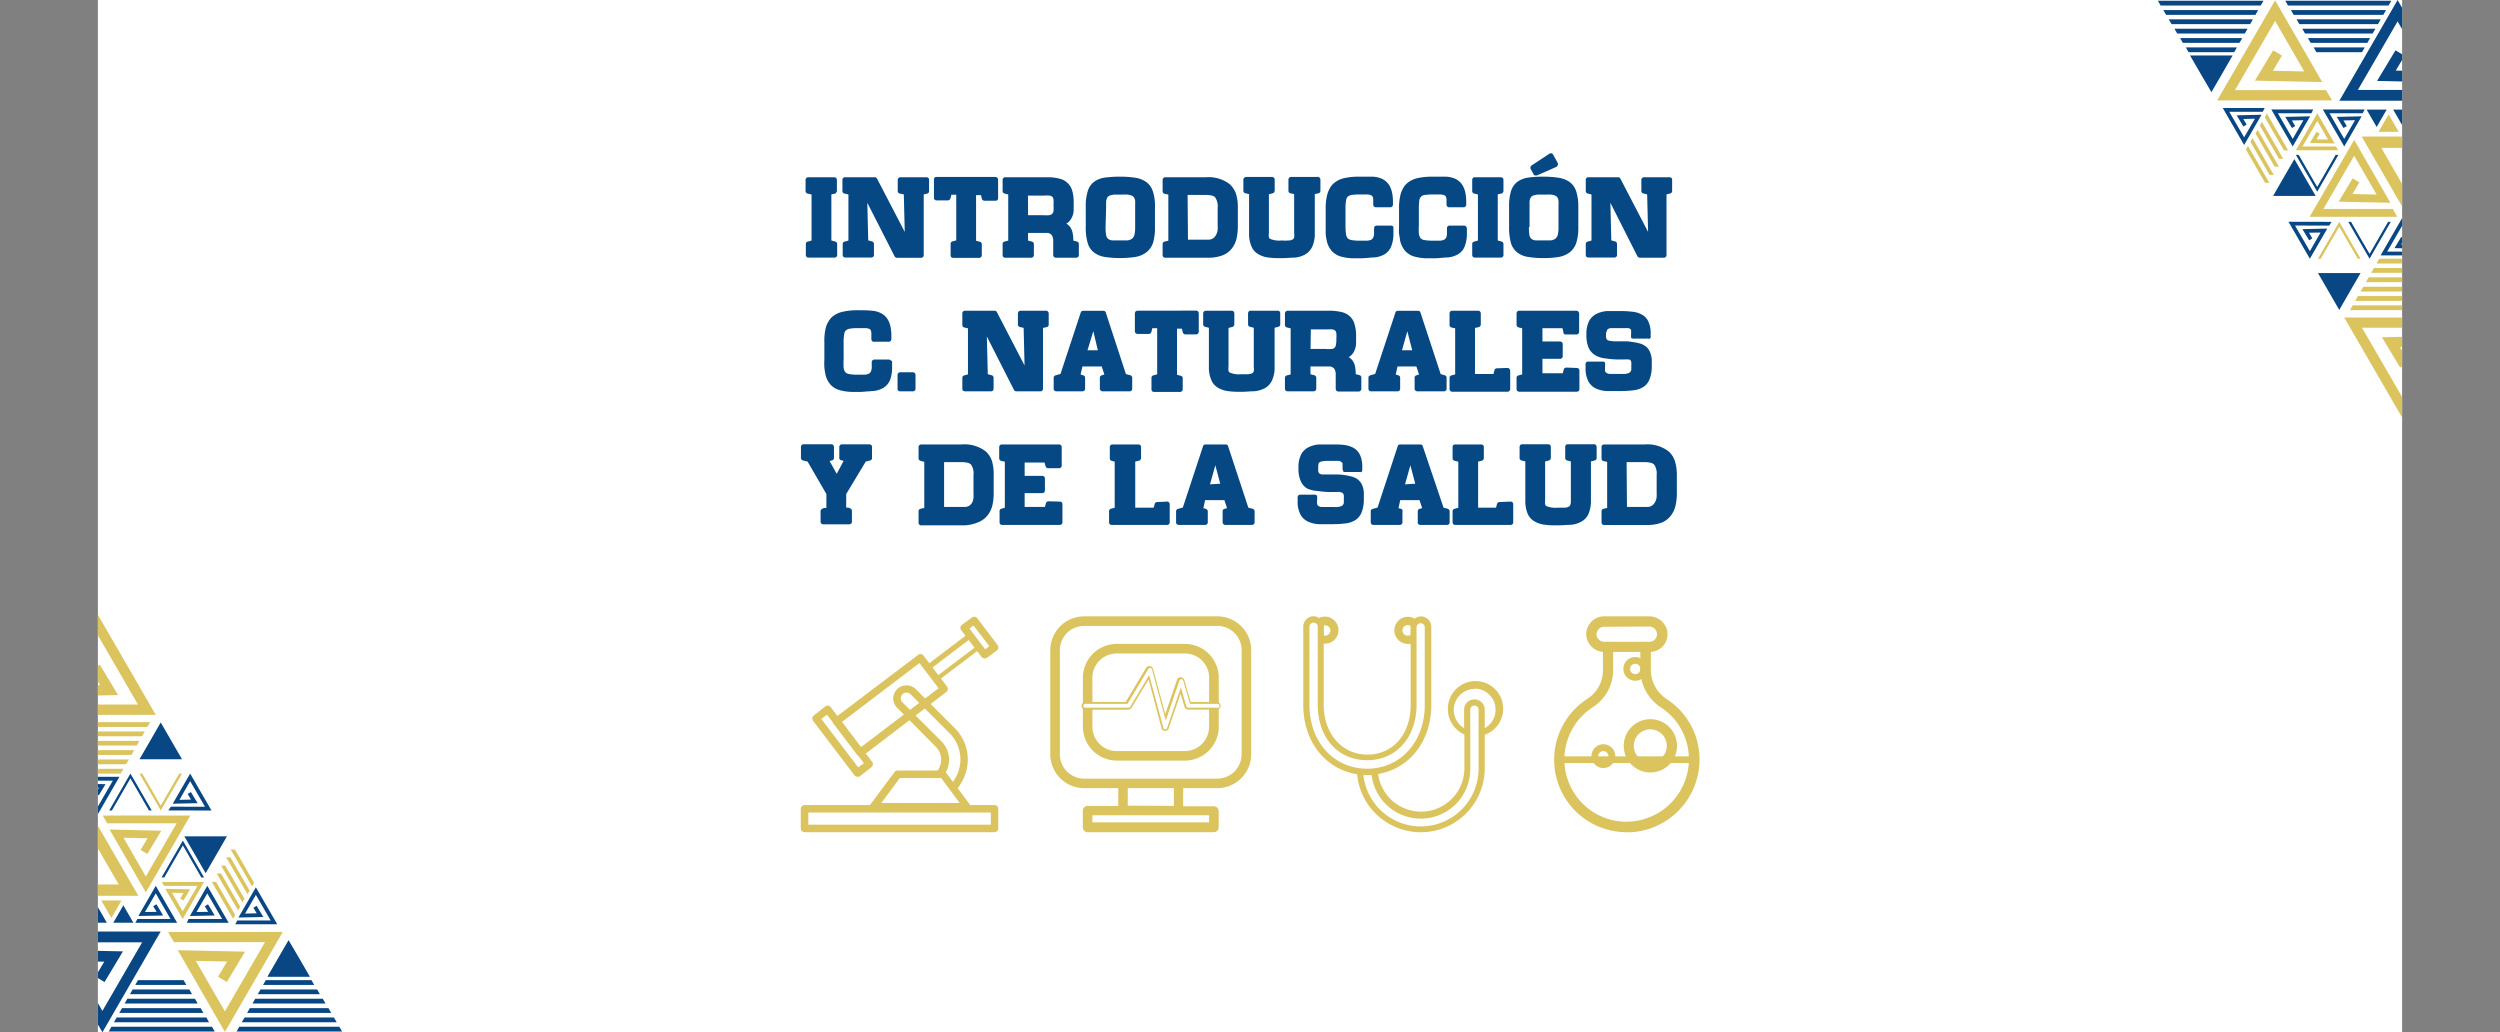 <svg xmlns="http://www.w3.org/2000/svg" xmlns:xlink="http://www.w3.org/1999/xlink" viewBox="0 0 271.24 112"><rect x="0" y="0" width="271.24" height="112" fill="#808080" stroke="none"/><defs><style>.cls-1{fill:none;}.cls-2{fill:#fff;}.cls-3{clip-path:url(#clip-path);}.cls-4{fill:#094784;}.cls-5{fill:#dbc35d;}.cls-6{clip-path:url(#clip-path-2);}.cls-7{fill:#dbc35e;}.cls-8{fill:#054883;}</style><clipPath id="clip-path" transform="translate(10.62)"><polygon id="SVGID" class="cls-1" points="223.45 0 250 0 250 45.3 223.45 0"/></clipPath><clipPath id="clip-path-2" transform="translate(10.62)"><polygon id="SVGID-2" data-name="SVGID" class="cls-1" points="26.55 112 0 112 0 66.7 26.55 112"/></clipPath></defs><g id="Capa_2" data-name="Capa 2"><g id="Capa_1-2" data-name="Capa 1"><rect class="cls-2" x="10.62" width="250" height="112"/><g class="cls-3"><polygon class="cls-4" points="239.92 10.02 241.08 8.02 242.23 6.02 239.92 6.02 237.61 6.02 238.77 8.02 239.92 10.02"/><polygon class="cls-4" points="237.08 0.6 234.37 0.6 234.07 0.08 237.08 0.08 245.58 0.08 245.28 0.6 237.08 0.6"/><polygon class="cls-4" points="237.59 1.61 234.99 1.61 234.69 1.09 237.59 1.09 245 1.09 244.71 1.61 237.59 1.61"/><polygon class="cls-4" points="238.09 2.62 235.6 2.62 235.3 2.1 238.09 2.1 244.43 2.1 244.13 2.62 238.09 2.62"/><polygon class="cls-4" points="238.6 3.64 236.22 3.64 235.92 3.12 238.6 3.12 243.85 3.12 243.55 3.64 238.6 3.64"/><polygon class="cls-4" points="239.1 4.65 236.83 4.65 236.53 4.13 239.1 4.13 243.28 4.13 242.97 4.65 239.1 4.65"/><polygon class="cls-4" points="239.61 5.66 237.45 5.66 237.15 5.14 239.61 5.14 242.7 5.14 242.4 5.66 239.61 5.66"/><polygon class="cls-4" points="250.95 0.6 248.24 0.6 247.94 0.08 250.95 0.08 259.45 0.08 259.15 0.6 250.95 0.6"/><polygon class="cls-4" points="251.46 1.61 248.85 1.61 248.56 1.09 251.46 1.09 258.88 1.09 258.58 1.61 251.46 1.61"/><polygon class="cls-4" points="251.96 2.62 249.47 2.62 249.17 2.1 251.96 2.1 258.3 2.1 258 2.62 251.96 2.62"/><polygon class="cls-4" points="252.47 3.64 250.09 3.64 249.79 3.12 252.47 3.12 257.72 3.12 257.42 3.64 252.47 3.64"/><polygon class="cls-4" points="252.97 4.65 250.7 4.65 250.4 4.13 252.97 4.13 257.14 4.13 256.85 4.65 252.97 4.65"/><polygon class="cls-4" points="253.48 5.66 251.32 5.66 251.02 5.14 253.48 5.14 256.57 5.14 256.27 5.66 253.48 5.66"/><polygon class="cls-5" points="263.46 33.13 266.17 33.13 266.47 33.65 263.46 33.65 254.96 33.65 255.25 33.13 263.46 33.13"/><polygon class="cls-5" points="262.95 32.12 265.55 32.12 265.85 32.64 262.95 32.64 255.53 32.64 255.83 32.12 262.95 32.12"/><polygon class="cls-5" points="262.45 31.11 264.94 31.11 265.24 31.63 262.45 31.63 256.11 31.63 256.41 31.11 262.45 31.11"/><polygon class="cls-5" points="261.94 30.09 264.32 30.09 264.62 30.61 261.94 30.61 256.69 30.61 256.99 30.09 261.94 30.09"/><polygon class="cls-5" points="261.44 29.08 263.7 29.08 264 29.6 261.44 29.6 257.26 29.6 257.56 29.08 261.44 29.08"/><polygon class="cls-5" points="260.93 28.07 263.09 28.07 263.39 28.59 260.93 28.59 257.84 28.59 258.14 28.07 260.93 28.07"/><polygon class="cls-4" points="251.41 20.28 252.56 18.28 253.41 16.8 253.71 16.8 252.56 18.8 251.41 20.8 250.25 18.8 249.09 16.8 249.4 16.8 250.25 18.28 251.41 20.28"/><polygon class="cls-4" points="257.09 27.55 258.24 25.55 259.1 24.07 259.39 24.07 258.24 26.07 257.09 28.07 255.93 26.07 254.78 24.07 255.08 24.07 255.93 25.55 257.09 27.55"/><polygon class="cls-5" points="253.8 24.59 252.65 26.59 251.79 28.07 251.49 28.07 252.65 26.07 253.8 24.07 254.95 26.07 256.11 28.07 255.81 28.07 254.95 26.59 253.8 24.59"/><polygon class="cls-4" points="253.8 33.63 254.95 31.63 256.11 29.63 253.8 29.63 251.49 29.63 252.65 31.63 253.8 33.63"/><polygon class="cls-5" points="247.8 16.32 246.81 14.61 245.72 12.72 245.95 12.32 247.1 14.32 248.26 16.32 247.8 16.32"/><polygon class="cls-5" points="247.26 17.23 246.28 15.52 245.18 13.62 245.41 13.23 246.57 15.23 247.72 17.23 247.26 17.23"/><polygon class="cls-5" points="246.79 18.08 245.8 16.37 244.71 14.48 244.94 14.08 246.09 16.08 247.25 18.08 246.79 18.08"/><polygon class="cls-5" points="246.24 18.98 245.25 17.27 244.16 15.38 244.39 14.98 245.54 16.98 246.7 18.98 246.24 18.98"/><polygon class="cls-5" points="245.75 19.83 244.76 18.11 243.67 16.22 243.9 15.83 245.05 17.83 246.21 19.83 245.75 19.83"/><polygon class="cls-4" points="248.93 17.26 247.77 19.26 246.62 21.26 248.93 21.26 251.24 21.26 250.08 19.26 248.93 17.26"/><polygon class="cls-4" points="257.86 13.78 258.4 12.83 258.95 11.89 257.86 11.89 256.77 11.89 257.31 12.83 257.86 13.78"/><polygon class="cls-4" points="260.74 13.78 261.29 12.83 261.83 11.89 260.74 11.89 259.65 11.89 260.19 12.83 260.74 13.78"/><polygon class="cls-5" points="259.16 12.41 258.61 13.35 258.06 14.3 259.16 14.3 260.25 14.3 259.7 13.35 259.16 12.41"/><polygon class="cls-5" points="262.3 12.41 261.75 13.35 261.2 14.3 262.3 14.3 263.39 14.3 262.84 13.35 262.3 12.41"/><polygon class="cls-4" points="267.49 10.93 253.81 10.93 260.13 0 265.29 8.94 257.9 8.78 259.9 5.46 260.89 6.05 259.93 7.66 263.25 7.73 260.13 2.32 255.82 9.76 267.49 9.76 267.49 10.93"/><polygon class="cls-5" points="246.84 0.04 240.56 10.89 253.01 10.89 252.37 9.78 242.49 9.78 246.84 2.27 250 7.75 246.6 7.68 247.58 6.03 246.63 5.46 244.65 8.75 251.95 8.9 246.84 0.04"/><polygon class="cls-5" points="255.42 15.18 250.59 23.52 260.09 23.52 259.61 22.67 252.08 22.67 255.42 16.9 257.85 21.11 255.23 21.05 255.99 19.79 255.25 19.35 253.74 21.88 259.35 22 255.42 15.18"/><polygon class="cls-5" points="263.14 26.76 256.23 14.81 271.24 14.81 271.24 16.04 258.36 16.04 263.14 24.31 266.62 18.28 262.87 18.36 263.96 20.16 262.91 20.8 260.74 17.18 268.77 17 263.14 26.76"/><polygon class="cls-4" points="248.75 15.89 246.43 11.88 250.97 11.88 250.78 12.29 247.14 12.29 248.75 15.07 249.91 13.04 248.66 13.07 249.02 13.68 248.67 13.89 247.94 12.68 250.64 12.62 248.75 15.89"/><polygon class="cls-4" points="243.48 15.73 241.16 11.72 245.71 11.72 245.5 12.13 241.87 12.13 243.48 14.9 244.65 12.88 243.39 12.91 243.75 13.51 243.4 13.73 242.67 12.51 245.37 12.45 243.48 15.73"/><polygon class="cls-4" points="254.34 15.89 252.02 11.88 256.56 11.88 256.34 12.29 252.74 12.29 254.34 15.07 255.51 13.04 254.25 13.07 254.62 13.68 254.26 13.89 253.53 12.68 256.23 12.62 254.34 15.89"/><polygon class="cls-5" points="251.42 12.29 249.09 16.3 253.68 16.3 253.44 15.89 249.81 15.89 251.42 13.12 252.58 15.14 251.33 15.12 251.69 14.51 251.34 14.3 250.61 15.51 253.31 15.57 251.42 12.29"/><polygon class="cls-4" points="260.6 23.7 258.28 27.71 262.84 27.71 262.62 27.3 259 27.3 260.6 24.53 261.77 26.55 260.51 26.53 260.88 25.92 260.52 25.71 259.79 26.92 262.49 26.98 260.6 23.7"/><polygon class="cls-4" points="250.61 28.07 248.29 24.06 252.97 24.07 252.71 24.48 249 24.47 250.61 27.25 251.77 25.23 250.52 25.25 250.88 25.86 250.53 26.07 249.8 24.86 252.5 24.8 250.61 28.07"/><polygon class="cls-5" points="260.62 45.3 254.34 34.45 266.79 34.45 266.15 35.56 256.27 35.56 260.62 43.07 263.78 37.59 260.38 37.66 261.36 39.31 260.41 39.88 258.43 36.59 265.73 36.44 260.62 45.3"/></g><g class="cls-6"><polygon class="cls-4" points="31.32 101.98 30.16 103.98 29.01 105.98 31.32 105.98 33.63 105.98 32.47 103.98 31.32 101.98"/><polygon class="cls-4" points="34.16 111.4 36.87 111.4 37.17 111.92 34.16 111.92 25.66 111.92 25.96 111.4 34.16 111.4"/><polygon class="cls-4" points="33.65 110.39 36.26 110.39 36.55 110.91 33.65 110.91 26.23 110.91 26.54 110.39 33.65 110.39"/><polygon class="cls-4" points="33.15 109.38 35.64 109.38 35.94 109.9 33.15 109.9 26.81 109.9 27.11 109.38 33.15 109.38"/><polygon class="cls-4" points="32.64 108.36 35.02 108.36 35.32 108.88 32.64 108.88 27.39 108.88 27.69 108.36 32.64 108.36"/><polygon class="cls-4" points="32.14 107.35 34.41 107.35 34.71 107.87 32.14 107.87 27.96 107.87 28.27 107.35 32.14 107.35"/><polygon class="cls-4" points="31.63 106.34 33.79 106.34 34.09 106.86 31.63 106.86 28.54 106.86 28.84 106.34 31.63 106.34"/><polygon class="cls-4" points="20.29 111.4 23 111.4 23.3 111.92 20.29 111.92 11.79 111.92 12.09 111.4 20.29 111.4"/><polygon class="cls-4" points="19.78 110.39 22.39 110.39 22.68 110.91 19.78 110.91 12.36 110.91 12.66 110.39 19.78 110.39"/><polygon class="cls-4" points="19.28 109.38 21.77 109.38 22.07 109.9 19.28 109.9 12.94 109.9 13.24 109.38 19.28 109.38"/><polygon class="cls-4" points="18.77 108.36 21.15 108.36 21.45 108.88 18.77 108.88 13.52 108.88 13.82 108.36 18.77 108.36"/><polygon class="cls-4" points="18.27 107.35 20.54 107.35 20.84 107.87 18.27 107.87 14.1 107.87 14.39 107.35 18.27 107.35"/><polygon class="cls-4" points="17.76 106.34 19.92 106.34 20.22 106.86 17.76 106.86 14.67 106.86 14.97 106.34 17.76 106.34"/><polygon class="cls-5" points="7.78 78.87 5.07 78.87 4.77 78.35 7.78 78.35 16.29 78.35 15.98 78.87 7.78 78.87"/><polygon class="cls-5" points="8.29 79.88 5.69 79.88 5.39 79.36 8.29 79.36 15.71 79.36 15.41 79.88 8.29 79.88"/><polygon class="cls-5" points="8.79 80.89 6.3 80.89 6 80.38 8.79 80.38 15.13 80.38 14.83 80.89 8.79 80.89"/><polygon class="cls-5" points="9.3 81.91 6.92 81.91 6.62 81.39 9.3 81.39 14.55 81.39 14.26 81.91 9.3 81.91"/><polygon class="cls-5" points="9.8 82.92 7.54 82.92 7.24 82.4 9.8 82.4 13.98 82.4 13.68 82.92 9.8 82.92"/><polygon class="cls-5" points="10.31 83.93 8.15 83.93 7.85 83.41 10.31 83.41 13.4 83.41 13.1 83.93 10.31 83.93"/><polygon class="cls-4" points="19.84 91.72 18.68 93.72 17.83 95.2 17.53 95.2 18.68 93.2 19.84 91.2 20.99 93.2 22.14 95.2 21.84 95.2 20.99 93.72 19.84 91.72"/><polygon class="cls-4" points="14.15 84.45 13 86.45 12.14 87.93 11.85 87.93 13 85.93 14.15 83.93 15.31 85.93 16.46 87.93 16.16 87.93 15.31 86.45 14.15 84.45"/><polygon class="cls-5" points="17.44 87.41 18.59 85.41 19.45 83.93 19.75 83.93 18.59 85.93 17.44 87.93 16.29 85.93 15.13 83.93 15.43 83.93 16.29 85.41 17.44 87.41"/><polygon class="cls-4" points="17.44 78.38 16.29 80.38 15.13 82.38 17.44 82.38 19.75 82.38 18.59 80.38 17.44 78.38"/><polygon class="cls-5" points="23.44 95.68 24.43 97.39 25.52 99.28 25.29 99.68 24.14 97.68 22.98 95.68 23.44 95.68"/><polygon class="cls-5" points="23.98 94.77 24.96 96.48 26.06 98.38 25.83 98.77 24.67 96.77 23.52 94.77 23.98 94.77"/><polygon class="cls-5" points="24.45 93.92 25.44 95.63 26.53 97.52 26.3 97.92 25.15 95.92 23.99 93.92 24.45 93.92"/><polygon class="cls-5" points="25 93.02 25.99 94.73 27.08 96.62 26.85 97.02 25.7 95.02 24.54 93.02 25 93.02"/><polygon class="cls-5" points="25.49 92.17 26.48 93.89 27.57 95.78 27.34 96.17 26.19 94.17 25.03 92.17 25.49 92.17"/><polygon class="cls-4" points="22.31 94.74 23.47 92.74 24.62 90.74 22.31 90.74 20 90.74 21.16 92.74 22.31 94.74"/><polygon class="cls-4" points="13.38 98.22 12.84 99.17 12.29 100.11 13.38 100.11 14.47 100.11 13.93 99.17 13.38 98.22"/><polygon class="cls-4" points="10.5 98.22 9.96 99.17 9.41 100.11 10.5 100.11 11.59 100.11 11.05 99.17 10.5 98.22"/><polygon class="cls-5" points="12.08 99.59 12.63 98.65 13.18 97.7 12.08 97.7 10.99 97.7 11.54 98.65 12.08 99.59"/><polygon class="cls-5" points="8.95 99.59 9.49 98.65 10.04 97.7 8.95 97.7 7.85 97.7 8.4 98.65 8.95 99.59"/><polygon class="cls-4" points="3.75 101.07 17.43 101.07 11.11 112 5.96 103.06 13.34 103.22 11.34 106.55 10.35 105.95 11.31 104.34 7.99 104.27 11.11 109.68 15.42 102.24 3.75 102.24 3.75 101.07"/><polygon class="cls-5" points="24.4 111.96 30.68 101.11 18.23 101.11 18.87 102.22 28.75 102.22 24.4 109.73 21.24 104.25 24.64 104.32 23.66 105.97 24.61 106.54 26.59 103.25 19.29 103.09 24.4 111.96"/><polygon class="cls-5" points="15.82 96.82 20.65 88.48 11.15 88.48 11.63 89.33 19.16 89.33 15.82 95.1 13.4 90.89 16.01 90.95 15.25 92.21 15.99 92.65 17.5 90.13 11.89 90 15.82 96.82"/><polygon class="cls-5" points="8.1 85.24 15.01 97.19 0 97.19 0 95.96 12.88 95.96 8.1 87.69 4.62 93.72 8.37 93.64 7.28 91.83 8.33 91.2 10.51 94.82 2.47 95 8.1 85.24"/><polygon class="cls-4" points="22.49 96.11 24.81 100.12 20.27 100.12 20.46 99.71 24.1 99.71 22.49 96.93 21.32 98.95 22.58 98.93 22.22 98.32 22.57 98.11 23.3 99.33 20.6 99.38 22.49 96.11"/><polygon class="cls-4" points="27.76 96.27 30.08 100.28 25.53 100.28 25.74 99.87 29.37 99.87 27.76 97.09 26.59 99.12 27.85 99.09 27.49 98.49 27.84 98.27 28.57 99.49 25.87 99.55 27.76 96.27"/><polygon class="cls-4" points="16.9 96.11 19.22 100.12 14.68 100.12 14.9 99.71 18.5 99.71 16.9 96.93 15.73 98.95 16.99 98.93 16.62 98.32 16.98 98.11 17.7 99.33 15.01 99.38 16.9 96.11"/><polygon class="cls-5" points="19.82 99.71 22.14 95.69 17.56 95.69 17.8 96.11 21.43 96.11 19.82 98.88 18.66 96.86 19.91 96.88 19.55 97.49 19.9 97.7 20.63 96.49 17.93 96.43 19.82 99.71"/><polygon class="cls-4" points="10.64 88.3 12.96 84.28 8.4 84.28 8.62 84.7 12.24 84.7 10.64 87.47 9.47 85.45 10.73 85.47 10.36 86.08 10.72 86.29 11.45 85.08 8.75 85.02 10.64 88.3"/><polygon class="cls-4" points="20.63 83.93 22.95 87.94 18.27 87.93 18.53 87.52 22.24 87.53 20.63 84.75 19.47 86.78 20.72 86.75 20.36 86.14 20.71 85.93 21.44 87.14 18.74 87.2 20.63 83.93"/><polygon class="cls-5" points="10.62 66.7 16.9 77.56 4.46 77.56 5.09 76.44 14.97 76.44 10.62 68.93 7.46 74.41 10.86 74.34 9.88 72.69 10.83 72.12 12.81 75.41 5.51 75.56 10.62 66.7"/></g><path class="cls-7" d="M165.87,90.29a7.86,7.86,0,0,1-4.28-14.46,3.68,3.68,0,0,0,1.7-3.1v-2a2,2,0,0,1-1.76-1.49,1.93,1.93,0,0,1,.52-1.8,1.91,1.91,0,0,1,1.36-.57h4.84a2,2,0,0,1,2,1.51,1.92,1.92,0,0,1-.51,1.79,2,2,0,0,1-1.25.56v2a3.82,3.82,0,0,0,1.76,3.15,7.78,7.78,0,0,1,3.51,7h0a7.92,7.92,0,0,1-7.47,7.42ZM163.41,68a.84.84,0,0,0-.8,1,.86.86,0,0,0,.85.63h.39a.55.55,0,0,1,.55.55v2.55a4.79,4.79,0,0,1-2.21,4,6.76,6.76,0,0,0-1,10.55,6.67,6.67,0,0,0,5,1.86,6.8,6.8,0,0,0,6.42-6.37h0a6.71,6.71,0,0,0-3-6,4.93,4.93,0,0,1-2.26-4.07V70.18a.56.56,0,0,1,.56-.55h.43a.83.83,0,0,0,.59-.25.81.81,0,0,0,.21-.76.87.87,0,0,0-.88-.64Z" transform="translate(10.62)"/><path class="cls-7" d="M173.18,82.79H158.56a.37.37,0,1,1,0-.73h14.62a.37.37,0,1,1,0,.73Z" transform="translate(10.62)"/><path class="cls-7" d="M168.44,83.81a2.89,2.89,0,1,1,2.89-2.89A2.89,2.89,0,0,1,168.44,83.81Zm0-4.68a1.79,1.79,0,1,0,1.78,1.79A1.79,1.79,0,0,0,168.44,79.13Z" transform="translate(10.62)"/><path class="cls-7" d="M163.33,83.33a1.29,1.29,0,1,1,1.3-1.29A1.29,1.29,0,0,1,163.33,83.33Zm0-1.84a.55.55,0,0,0-.55.55.56.56,0,0,0,1.11,0A.56.56,0,0,0,163.33,81.49Z" transform="translate(10.62)"/><path class="cls-7" d="M166.79,73.86a1.29,1.29,0,1,1,1.3-1.29A1.29,1.29,0,0,1,166.79,73.86Zm0-1.84a.55.55,0,0,0-.55.55.56.56,0,1,0,.55-.55Z" transform="translate(10.62)"/><path class="cls-7" d="M167.9,70.73h-4.05a.55.55,0,0,1-.56-.55.56.56,0,0,1,.56-.55h4.05a.55.55,0,0,1,.55.55A.55.55,0,0,1,167.9,70.73Z" transform="translate(10.62)"/><path class="cls-7" d="M82.71,82.05h-.06a.47.47,0,0,1-.27-.16l-2.56-3.38a.37.37,0,0,1-.08-.3.39.39,0,0,1,.15-.27L89,71.05a.4.4,0,0,1,.57.07l2.57,3.38a.41.41,0,0,1,.07.3.39.39,0,0,1-.15.27L83,82A.41.41,0,0,1,82.71,82.05Zm-2-3.71,2.07,2.73,8.43-6.4-2.07-2.73Z" transform="translate(10.62)"/><path class="cls-7" d="M82.41,84.27a.39.39,0,0,1-.33-.16L77.59,78.2a.44.44,0,0,1-.08-.3.42.42,0,0,1,.16-.27l1.26-1a.41.41,0,0,1,.57.08L84,82.66a.38.38,0,0,1,.08.3.39.39,0,0,1-.15.27l-1.27,1A.37.37,0,0,1,82.41,84.27ZM78.49,78l4,5.26.62-.46-4-5.26Z" transform="translate(10.62)"/><path class="cls-7" d="M91,74h0a.29.29,0,0,1-.18-.1l-1-1.27a.27.27,0,0,1,0-.38l4.59-3.49a.28.28,0,0,1,.39,0l1,1.27a.28.28,0,0,1,0,.2.29.29,0,0,1-.1.18l-4.6,3.49A.24.24,0,0,1,91,74Zm-.58-1.48.63.83,4.16-3.16-.63-.83Z" transform="translate(10.62)"/><path class="cls-7" d="M96.2,71.43h-.06a.42.42,0,0,1-.27-.16l-2.21-2.91a.44.44,0,0,1-.08-.3.42.42,0,0,1,.16-.27L94.83,67a.41.41,0,0,1,.58.08l2.2,2.9a.41.41,0,0,1-.07.58l-1.1.83A.43.43,0,0,1,96.2,71.43Zm-1.64-3.24,1.71,2.26.45-.34L95,67.86Z" transform="translate(10.62)"/><path class="cls-7" d="M97.29,90.29H76.67a.42.42,0,0,1-.41-.41V87.76a.41.41,0,0,1,.41-.41H97.29a.4.4,0,0,1,.4.41v2.12A.41.41,0,0,1,97.29,90.29Zm-20.21-.82h19.8V88.16H77.08Z" transform="translate(10.62)"/><path class="cls-7" d="M90.89,81a2,2,0,0,1,.44,2.21,2.1,2.1,0,0,1-.64.84h1l.08.1a3.09,3.09,0,0,0,.36-.63,2.81,2.81,0,0,0-.62-3.1L87.29,76.2a.63.63,0,0,1,0-.88.63.63,0,0,1,.88,0l4.18,4.18A4,4,0,0,1,93.24,84a4.09,4.09,0,0,1-.75,1.18l.5.67a5.05,5.05,0,0,0,1-1.54,4.82,4.82,0,0,0-1.06-5.35l-4.18-4.18a1.44,1.44,0,0,0-2.46,1,1.43,1.43,0,0,0,.42,1Z" transform="translate(10.62)"/><path class="cls-7" d="M94.27,87.93H84.14a.4.4,0,0,1-.32-.65l2.61-3.51a.4.4,0,0,1,.33-.17h4.89a.4.4,0,0,1,.33.17l2.62,3.51a.42.42,0,0,1,0,.43A.4.4,0,0,1,94.27,87.93ZM85,87.12h8.5l-2-2.7H87Z" transform="translate(10.62)"/><path class="cls-7" d="M136.62,84a6.94,6.94,0,0,0,13.85-.63V79.72a3,3,0,1,0-4-2.76,3,3,0,0,0,1.79,2.73v3.66a4.7,4.7,0,0,1-9.36.62c3.4-.56,5.77-3.54,5.77-7.5V68a1.13,1.13,0,0,0-1.12-1.12,1.08,1.08,0,0,0-.68.24,1.47,1.47,0,1,0-.72,2.74,1.33,1.33,0,0,0,.28,0v6.65c0,3.15-1.93,5.36-4.69,5.36S133,79.62,133,76.47V69.84h.13a1.47,1.47,0,0,0,0-2.94,1.51,1.51,0,0,0-.64.15,1.05,1.05,0,0,0-.61-.19A1.12,1.12,0,0,0,130.78,68v8.48C130.78,80.46,133.18,83.46,136.62,84Zm-5.17-16a.45.45,0,0,1,.9,0v8.48c0,3.55,2.2,6,5.36,6s5.36-2.48,5.36-6V68a.45.45,0,0,1,.89,0v8.48c0,4-2.63,6.92-6.25,6.92s-6.26-2.91-6.26-6.92Zm2.27.39a.58.58,0,0,1-.57.58l-.13,0V68a.88.88,0,0,0,0-.16l.15,0A.58.58,0,0,1,133.72,68.38Zm7.82,0a.58.58,0,0,1,.58-.57.6.6,0,0,1,.29.08s0,.07,0,.1v.89a.54.54,0,0,1-.28.08A.58.58,0,0,1,141.54,68.38Zm7.36,15V77a.45.45,0,0,1,.9,0v6.4a6.27,6.27,0,0,1-12.5.7l.41,0,.49,0a5.37,5.37,0,0,0,10.7-.7Zm.5-8.68A2.29,2.29,0,0,1,150.47,79V77a1.12,1.12,0,0,0-2.24,0v2a2.29,2.29,0,0,1,1.17-4.26Z" transform="translate(10.62)"/><path class="cls-7" d="M107,85.51h3.71v1.93h-3.33a.52.52,0,0,0-.52.52v1.81a.52.52,0,0,0,.52.52h13.7a.52.52,0,0,0,.52-.52V88a.52.52,0,0,0-.52-.52h-3.33V85.51h3.71a3.68,3.68,0,0,0,3.67-3.67V70.54a3.68,3.68,0,0,0-3.67-3.67H107a3.68,3.68,0,0,0-3.67,3.67v11.3A3.68,3.68,0,0,0,107,85.51Zm-2.63-15A2.63,2.63,0,0,1,107,67.91h14.46a2.63,2.63,0,0,1,2.63,2.63v11.3a2.64,2.64,0,0,1-2.63,2.64H107a2.64,2.64,0,0,1-2.63-2.64Zm16.19,18.71H107.9v-.77h12.67Zm-8.82-1.81V85.51h5v1.93Z" transform="translate(10.62)"/><path class="cls-7" d="M106.87,76.9v1.95a3.68,3.68,0,0,0,3.67,3.67h7.4a3.68,3.68,0,0,0,3.67-3.67V76.93a.41.41,0,0,0,0-.71V73.53a3.68,3.68,0,0,0-3.67-3.67h-7.4a3.68,3.68,0,0,0-3.67,3.67v2.73a.41.41,0,0,0-.15.32A.42.42,0,0,0,106.87,76.9Zm3.67-6h7.4a2.63,2.63,0,0,1,2.63,2.63v2.63h-2l-.7-2.38a.43.43,0,0,0-.39-.3.41.41,0,0,0-.4.28l-1.27,3.71-1.33-4.9a.41.41,0,0,0-.34-.3.39.39,0,0,0-.41.19l-2.22,3.7H107.9V73.53A2.64,2.64,0,0,1,110.54,70.9Zm7.4,10.59h-7.4a2.65,2.65,0,0,1-2.64-2.64V77h3.88a.43.43,0,0,0,.36-.2L114,73.72,115.4,79a.4.4,0,0,0,.39.3h0a.41.41,0,0,0,.39-.28l1.29-3.76.42,1.43a.42.42,0,0,0,.4.3h2.27v1.86A2.64,2.64,0,0,1,117.94,81.49Zm3.46-4.71h-3.1a.22.22,0,0,1-.2-.14l-.6-2.06L116,79a.22.22,0,0,1-.2.14v.1h0v-.1a.23.23,0,0,1-.19-.15l-1.55-5.74L112,76.68a.19.19,0,0,1-.18.1h-4.65a.21.21,0,1,1,0-.41h4.54l2.27-3.8a.23.23,0,0,1,.21-.1.2.2,0,0,1,.17.15l1.5,5.56,1.49-4.35a.23.23,0,0,1,.21-.14.2.2,0,0,1,.19.15l.74,2.53h3a.21.21,0,0,1,.21.21A.2.2,0,0,1,121.4,76.78Z" transform="translate(10.62)"/><path class="cls-8" d="M79.58,21.09v5l.41.11a.39.39,0,0,1,.16.1.3.3,0,0,1,.06.18v1.18a.26.26,0,0,1-.09.21.29.29,0,0,1-.22.08H77.1a.24.24,0,0,1-.2-.08.26.26,0,0,1-.09-.21V26.49a.26.26,0,0,1,.22-.28l.4-.11v-5L77,21a.27.27,0,0,1-.22-.29V19.52a.29.29,0,0,1,.09-.21.28.28,0,0,1,.2-.08h2.8a.33.33,0,0,1,.22.08.29.29,0,0,1,.09.21V20.7a.28.28,0,0,1-.06.18A.28.28,0,0,1,80,21Z" transform="translate(10.62)"/><path class="cls-8" d="M90.11,19.31a.31.31,0,0,1,.07.21V20.7A.27.27,0,0,1,90,21l-.4.1v6.58a.26.26,0,0,1-.09.21.24.24,0,0,1-.2.08h-2.6a.31.31,0,0,1-.27-.16L83.48,22l.1,4.08.41.11a.31.31,0,0,1,.15.1.3.3,0,0,1,.06.18v1.18a.25.25,0,0,1-.08.21.29.29,0,0,1-.22.08H81.1a.28.28,0,0,1-.21-.08.29.29,0,0,1-.08-.21V26.49a.26.26,0,0,1,.22-.28l.4-.11v-5L81,21a.27.27,0,0,1-.22-.29V19.52a.27.27,0,0,1,.29-.29h3.21a.27.27,0,0,1,.26.16l3,5.77-.1-4.07L87,21a.27.27,0,0,1-.22-.29V19.52a.29.29,0,0,1,.09-.21.28.28,0,0,1,.2-.08h2.8A.33.33,0,0,1,90.11,19.31Z" transform="translate(10.62)"/><path class="cls-8" d="M97.38,19.2a.32.32,0,0,1,.21.09.37.37,0,0,1,.08.2v2a.27.27,0,0,1-.29.29H96.2a.28.28,0,0,1-.18-.06.27.27,0,0,1-.11-.15l-.1-.4h-.53v4.95l.4.11a.27.27,0,0,1,.22.27v1.19a.26.26,0,0,1-.09.21.28.28,0,0,1-.2.08H92.8a.32.32,0,0,1-.21-.08.28.28,0,0,1-.07-.21V26.46a.26.26,0,0,1,.21-.27l.4-.11V21.13H92.6l-.1.4a.23.23,0,0,1-.11.15.28.28,0,0,1-.18.06H91a.27.27,0,0,1-.29-.29v-2a.37.37,0,0,1,.08-.2A.35.35,0,0,1,91,19.2Z" transform="translate(10.62)"/><path class="cls-8" d="M106.43,26.49v1.18a.32.32,0,0,1-.08.21.33.33,0,0,1-.22.08h-2.19a.28.28,0,0,1-.2-.08.29.29,0,0,1-.09-.21V26.15a1,1,0,0,0-.17-.65.67.67,0,0,0-.56-.23h-2v.83l.41.11a.29.29,0,0,1,.16.1.3.3,0,0,1,.06.18v1.18a.28.28,0,0,1-.3.29h-2.8a.28.28,0,0,1-.21-.08.25.25,0,0,1-.08-.21V26.49a.26.26,0,0,1,.21-.28l.4-.11v-5l-.4-.1a.27.27,0,0,1-.21-.29V19.52a.28.28,0,0,1,.08-.21.32.32,0,0,1,.21-.08h4.67a4.88,4.88,0,0,1,1.27.17,1.78,1.78,0,0,1,.82.46,1.74,1.74,0,0,1,.51.87,4.23,4.23,0,0,1,.15,1.24c0,.31,0,.61,0,.89a1.82,1.82,0,0,1-.21.75,1.46,1.46,0,0,1-.59.66.81.81,0,0,1,.24.17,1.37,1.37,0,0,1,.2.22,1.74,1.74,0,0,1,.24.59,3.45,3.45,0,0,1,.08.85l.4.11A.27.27,0,0,1,106.43,26.49Zm-5.51-3.14h1.66a4.73,4.73,0,0,0,.63,0,.73.73,0,0,0,.32-.14.6.6,0,0,0,.15-.32,3.36,3.36,0,0,0,0-.64,4.23,4.23,0,0,0,0-.6.6.6,0,0,0-.12-.3.7.7,0,0,0-.3-.13,4.2,4.2,0,0,0-.58,0h-1.77Z" transform="translate(10.62)"/><path class="cls-8" d="M110.92,19.17a10,10,0,0,1,1.66.12,2.74,2.74,0,0,1,1.18.47,2,2,0,0,1,.7,1,4.93,4.93,0,0,1,.23,1.68v2.2a5.77,5.77,0,0,1-.21,1.71,2.27,2.27,0,0,1-.69,1,2.72,2.72,0,0,1-1.18.52,11.18,11.18,0,0,1-3.4,0,2.47,2.47,0,0,1-1.16-.5,2,2,0,0,1-.66-1,6,6,0,0,1-.21-1.74v-2.2a5.31,5.31,0,0,1,.22-1.7,1.94,1.94,0,0,1,.68-1,2.6,2.6,0,0,1,1.16-.46A11.52,11.52,0,0,1,110.92,19.17Zm-1.59,5.46a4.53,4.53,0,0,0,.06.84.66.66,0,0,0,.21.44.81.81,0,0,0,.48.17c.21,0,.49,0,.83,0s.59,0,.8,0a1,1,0,0,0,.5-.19.77.77,0,0,0,.26-.45,3.46,3.46,0,0,0,.07-.81V22.31a4.92,4.92,0,0,0,0-.51.82.82,0,0,0-.2-.47.78.78,0,0,0-.29-.15,1.51,1.51,0,0,0-.38-.07,2.55,2.55,0,0,0-.39,0h-.65l-.39,0-.38.08a.68.68,0,0,0-.27.15.52.52,0,0,0-.13.23,1,1,0,0,0-.07.29c0,.11,0,.21,0,.31a2.62,2.62,0,0,0,0,.27Z" transform="translate(10.62)"/><path class="cls-8" d="M122.82,20a2.51,2.51,0,0,1,.67,1.06,5,5,0,0,1,.19,1.5v1.93a6.3,6.3,0,0,1-.14,1.4,2.84,2.84,0,0,1-.46,1,2.35,2.35,0,0,1-1,.79,4.23,4.23,0,0,1-1.62.28h-4.65a.24.24,0,0,1-.2-.08.26.26,0,0,1-.09-.21V26.49a.27.27,0,0,1,.22-.28l.4-.1v-5l-.39-.08a.28.28,0,0,1-.23-.29V19.52a.29.29,0,0,1,.09-.21.28.28,0,0,1,.2-.08h4.39A3.77,3.77,0,0,1,122.82,20ZM118.27,26h2.17a.91.91,0,0,0,.58-.16,1,1,0,0,0,.32-.4,1.5,1.5,0,0,0,.15-.51,2.93,2.93,0,0,0,0-.49V22.55a1.67,1.67,0,0,0-.28-1.15.79.79,0,0,0-.39-.19,3.1,3.1,0,0,0-.68-.06h-1.91Z" transform="translate(10.62)"/><path class="cls-8" d="M132.56,19.29a.26.26,0,0,1,.08.2v1.19a.27.27,0,0,1-.21.29l-.4.09v4.23a3.37,3.37,0,0,1-.27,1.46,1.86,1.86,0,0,1-.78.86,2.81,2.81,0,0,1-1.15.34c-.44,0-.89.06-1.38.06s-.92,0-1.35-.06a2.77,2.77,0,0,1-1.14-.34,1.71,1.71,0,0,1-.79-.86,3.37,3.37,0,0,1-.27-1.46V21.06l-.4-.09a.28.28,0,0,1-.22-.29V19.49a.27.27,0,0,1,.09-.2.27.27,0,0,1,.21-.09h2.8a.29.29,0,0,1,.22.09.3.3,0,0,1,.08.2v1.19a.32.32,0,0,1-.06.18.26.26,0,0,1-.16.11l-.41.11v4.21a1.5,1.5,0,0,0,0,.44.29.29,0,0,0,.12.18,2.51,2.51,0,0,0,1.24.18,5.92,5.92,0,0,0,.82,0,.87.87,0,0,0,.43-.13.4.4,0,0,0,.13-.19,1.41,1.41,0,0,0,0-.44V21.06l-.4-.09a.27.27,0,0,1-.22-.29V19.49a.3.3,0,0,1,.08-.2.26.26,0,0,1,.21-.09h2.8A.29.29,0,0,1,132.56,19.29Z" transform="translate(10.62)"/><path class="cls-8" d="M140.56,24.74v.53a3.83,3.83,0,0,1-.24,1.47,1.74,1.74,0,0,1-.74.86,2.75,2.75,0,0,1-1.06.33c-.4,0-.84.07-1.31.09h-.76a5.31,5.31,0,0,1-1.64-.2,2.18,2.18,0,0,1-1-.66,2.55,2.55,0,0,1-.5-1.13,5.62,5.62,0,0,1-.1-.67c0-.24,0-.52,0-.84h0V22.65a5.83,5.83,0,0,1,.21-1.68,3.33,3.33,0,0,1,.29-.63,1.74,1.74,0,0,1,.41-.48,2.59,2.59,0,0,1,1.09-.53,7.29,7.29,0,0,1,1.71-.16c.53,0,1,0,1.42,0a2.68,2.68,0,0,1,1.08.28,1.84,1.84,0,0,1,.79.84,2.67,2.67,0,0,1,.21.64,4.78,4.78,0,0,1,.09.82h0v.45a.28.28,0,0,1-.08.2.26.26,0,0,1-.21.09h-1.56a.26.26,0,0,1-.21-.09.28.28,0,0,1-.08-.2V21.8a1.07,1.07,0,0,0-.06-.45.41.41,0,0,0-.14-.15,1.25,1.25,0,0,0-.5-.1h-.75a6.2,6.2,0,0,0-.88.05.86.86,0,0,0-.44.19.82.82,0,0,0-.18.43,4.87,4.87,0,0,0-.06.88v1.81a6.75,6.75,0,0,0,.05.88,1.05,1.05,0,0,0,.18.51.86.86,0,0,0,.44.2,4.92,4.92,0,0,0,.89.06c.29,0,.54,0,.76,0a1.22,1.22,0,0,0,.49-.11.56.56,0,0,0,.19-.21,1.1,1.1,0,0,0,.1-.58v-.44a.28.28,0,0,1,.08-.21.3.3,0,0,1,.21-.08h1.55a.31.31,0,0,1,.22.08A.29.29,0,0,1,140.56,24.74Z" transform="translate(10.62)"/><path class="cls-8" d="M148.53,24.74v.53a3.83,3.83,0,0,1-.24,1.47,1.69,1.69,0,0,1-.74.86,2.75,2.75,0,0,1-1.06.33c-.39,0-.83.07-1.31.09h-.76a5.31,5.31,0,0,1-1.64-.2,2.15,2.15,0,0,1-1-.66,2.68,2.68,0,0,1-.51-1.13c0-.2-.07-.42-.1-.67s0-.52,0-.84h0V22.65a5.86,5.86,0,0,1,.2-1.68,3.33,3.33,0,0,1,.29-.63,1.74,1.74,0,0,1,.41-.48,2.65,2.65,0,0,1,1.09-.53,7.29,7.29,0,0,1,1.71-.16c.54,0,1,0,1.42,0a2.78,2.78,0,0,1,1.09.28,1.88,1.88,0,0,1,.78.84,2.67,2.67,0,0,1,.21.64,4.78,4.78,0,0,1,.09.82h0v.45a.24.24,0,0,1-.08.2.26.26,0,0,1-.21.09h-1.56a.27.27,0,0,1-.21-.09.28.28,0,0,1-.08-.2V21.8a1.07,1.07,0,0,0-.06-.45.34.34,0,0,0-.14-.15,1.22,1.22,0,0,0-.5-.1h-.75a6.31,6.31,0,0,0-.88.05.65.65,0,0,0-.62.62,6.31,6.31,0,0,0-.05.88v1.81a7,7,0,0,0,0,.88,1.16,1.16,0,0,0,.19.51.79.79,0,0,0,.43.2,4.92,4.92,0,0,0,.89.06c.29,0,.55,0,.76,0a1.18,1.18,0,0,0,.49-.11.58.58,0,0,0,.2-.21,1.25,1.25,0,0,0,.09-.58v-.44a.27.27,0,0,1,.29-.29h1.56a.29.29,0,0,1,.3.29Z" transform="translate(10.62)"/><path class="cls-8" d="M151.88,21.09v5l.41.11a.31.31,0,0,1,.15.1.3.3,0,0,1,.06.18v1.18a.25.25,0,0,1-.08.21.29.29,0,0,1-.22.08h-2.8a.28.28,0,0,1-.21-.08.29.29,0,0,1-.08-.21V26.49a.26.26,0,0,1,.22-.28l.4-.11v-5l-.4-.1a.27.27,0,0,1-.22-.29V19.52a.27.27,0,0,1,.29-.29h2.8a.33.33,0,0,1,.22.08.28.28,0,0,1,.08.21V20.7a.28.28,0,0,1-.06.18.23.23,0,0,1-.15.11Z" transform="translate(10.62)"/><path class="cls-8" d="M156.85,19.17a10.08,10.08,0,0,1,1.66.12,2.79,2.79,0,0,1,1.18.47,2,2,0,0,1,.7,1,5.19,5.19,0,0,1,.23,1.68v2.2a5.42,5.42,0,0,1-.22,1.71,2.18,2.18,0,0,1-.68,1,2.72,2.72,0,0,1-1.18.52,9.29,9.29,0,0,1-1.69.13,9.49,9.49,0,0,1-1.72-.13,2.52,2.52,0,0,1-1.16-.5,2.1,2.1,0,0,1-.66-1,6.4,6.4,0,0,1-.2-1.74v-2.2a5.65,5.65,0,0,1,.21-1.7,2.07,2.07,0,0,1,.68-1,2.7,2.7,0,0,1,1.16-.46A11.57,11.57,0,0,1,156.85,19.17Zm-1.59,5.46a5.87,5.87,0,0,0,.05.84.71.71,0,0,0,.22.44.81.81,0,0,0,.48.17c.21,0,.48,0,.83,0s.59,0,.8,0a1,1,0,0,0,.5-.19.83.83,0,0,0,.26-.45,3.46,3.46,0,0,0,.07-.81V22.31a3.25,3.25,0,0,0,0-.51.75.75,0,0,0-.19-.47.87.87,0,0,0-.29-.15,1.59,1.59,0,0,0-.38-.07,2.61,2.61,0,0,0-.4,0h-.64l-.4,0-.37.08a.68.68,0,0,0-.27.15.64.64,0,0,0-.14.23,1.36,1.36,0,0,0-.06.29l0,.31v2.46Zm3.13-6.94a.31.31,0,0,1,0,.23.38.38,0,0,1-.16.19l-2.11.93-.12,0a.24.24,0,0,1-.25-.16l-.31-.57a.27.27,0,0,1,0-.2.31.31,0,0,1,.13-.17l1.91-1.26a.32.32,0,0,1,.23-.05.34.34,0,0,1,.18.15Z" transform="translate(10.62)"/><path class="cls-8" d="M170.73,19.31a.31.31,0,0,1,.07.21V20.7a.27.27,0,0,1-.21.29l-.4.1v6.58a.26.26,0,0,1-.09.21.24.24,0,0,1-.2.08h-2.6a.31.31,0,0,1-.27-.16L164.1,22l.1,4.08.41.11a.31.31,0,0,1,.15.1.3.3,0,0,1,.06.18v1.18a.25.25,0,0,1-.08.21.29.29,0,0,1-.22.08h-2.8a.28.28,0,0,1-.21-.08.29.29,0,0,1-.08-.21V26.49a.26.26,0,0,1,.22-.28l.4-.11v-5l-.4-.1a.27.27,0,0,1-.22-.29V19.52a.27.27,0,0,1,.29-.29h3.21a.27.27,0,0,1,.26.16l3,5.77-.1-4.07-.41-.1a.27.27,0,0,1-.22-.29V19.52a.29.29,0,0,1,.09-.21.28.28,0,0,1,.2-.08h2.8A.33.33,0,0,1,170.73,19.31Z" transform="translate(10.62)"/><path class="cls-8" d="M86.17,39.23v.53a3.86,3.86,0,0,1-.23,1.48,1.76,1.76,0,0,1-.74.85,2.59,2.59,0,0,1-1.06.33l-1.31.1h-.76a5.34,5.34,0,0,1-1.65-.21,2.05,2.05,0,0,1-1-.66,2.46,2.46,0,0,1-.5-1.12,6,6,0,0,1-.1-.67,7.17,7.17,0,0,1,0-.84h0V37.14A5.83,5.83,0,0,1,79,35.46a2.73,2.73,0,0,1,.29-.62,1.94,1.94,0,0,1,.41-.49,2.58,2.58,0,0,1,1.09-.52,7.22,7.22,0,0,1,1.71-.17c.53,0,1,0,1.42.05A2.53,2.53,0,0,1,85,34a1.82,1.82,0,0,1,.79.83,2.83,2.83,0,0,1,.21.64,5,5,0,0,1,.09.82v.46A.3.3,0,0,1,86,37a.25.25,0,0,1-.21.08H84.23A.25.25,0,0,1,84,37a.3.3,0,0,1-.08-.21V36.3a1.1,1.1,0,0,0-.06-.46.67.67,0,0,0-.14-.15,1.28,1.28,0,0,0-.5-.09l-.75,0a4.8,4.8,0,0,0-.88.06.86.86,0,0,0-.44.19.72.72,0,0,0-.18.43,4.8,4.8,0,0,0-.06.88V39a6.86,6.86,0,0,0,0,.88,1,1,0,0,0,.18.5.79.79,0,0,0,.44.21,4.92,4.92,0,0,0,.89.06l.76,0a1.07,1.07,0,0,0,.49-.12.56.56,0,0,0,.19-.21,1.2,1.2,0,0,0,.1-.57v-.45a.24.24,0,0,1,.08-.2.27.27,0,0,1,.2-.09h1.56a.29.29,0,0,1,.22.09A.24.24,0,0,1,86.17,39.23Z" transform="translate(10.62)"/><path class="cls-8" d="M88.63,40.48a.28.28,0,0,1,.08.2v1.49a.29.29,0,0,1-.08.21.33.33,0,0,1-.22.08H87.05a.3.3,0,0,1-.21-.08.25.25,0,0,1-.08-.21V40.68a.24.24,0,0,1,.08-.2.27.27,0,0,1,.21-.09h1.36A.29.29,0,0,1,88.63,40.48Z" transform="translate(10.62)"/><path class="cls-8" d="M103.08,33.81a.28.28,0,0,1,.08.2V35.2a.27.27,0,0,1-.22.29l-.4.09v6.59a.29.29,0,0,1-.08.21.32.32,0,0,1-.21.08H99.66a.29.29,0,0,1-.27-.16l-2.94-5.79.1,4.09.41.11a.25.25,0,0,1,.16.1.27.27,0,0,1,.06.17v1.19a.29.29,0,0,1-.08.21.33.33,0,0,1-.22.08h-2.8a.32.32,0,0,1-.21-.08.25.25,0,0,1-.08-.21V41a.26.26,0,0,1,.21-.27l.4-.11v-5l-.4-.09a.27.27,0,0,1-.21-.29V34a.24.24,0,0,1,.08-.2.29.29,0,0,1,.21-.09h3.21a.27.27,0,0,1,.25.16l3,5.78-.1-4.08-.41-.09a.27.27,0,0,1-.21-.29V34a.28.28,0,0,1,.08-.2.29.29,0,0,1,.21-.09h2.8A.26.26,0,0,1,103.08,33.81Z" transform="translate(10.62)"/><path class="cls-8" d="M112,40.71a.25.25,0,0,1,.16.1.27.27,0,0,1,.06.17v1.19a.29.29,0,0,1-.08.21.33.33,0,0,1-.22.08H109a.31.31,0,0,1-.29-.29V41a.26.26,0,0,1,.21-.28l.28-.09-.29-.87h-2.09l-.2.87.28.09a.21.21,0,0,1,.15.1.27.27,0,0,1,.06.17v1.18h0a.26.26,0,0,1-.09.21.28.28,0,0,1-.2.08H104a.3.3,0,0,1-.21-.08.26.26,0,0,1-.09-.21V41a.27.27,0,0,1,.22-.28l.52-.15,2.19-6.64a.26.26,0,0,1,.26-.21h2.19a.27.27,0,0,1,.28.21l2.18,6.66ZM108.49,38,108,35.93,107.37,38Z" transform="translate(10.62)"/><path class="cls-8" d="M119.15,33.7a.37.37,0,0,1,.21.08.4.4,0,0,1,.08.21v2a.28.28,0,0,1-.08.2.29.29,0,0,1-.21.09H118a.28.28,0,0,1-.18-.06.23.23,0,0,1-.11-.16l-.1-.4h-.53v5l.4.11a.27.27,0,0,1,.22.28v1.18a.29.29,0,0,1-.09.22.29.29,0,0,1-.2.07h-2.81a.28.28,0,0,1-.21-.07.33.33,0,0,1-.08-.22V41a.27.27,0,0,1,.22-.28l.4-.11v-5h-.53l-.1.4a.26.26,0,0,1-.11.16.28.28,0,0,1-.18.06H112.8a.29.29,0,0,1-.21-.09.28.28,0,0,1-.08-.2V34a.4.4,0,0,1,.08-.21.37.37,0,0,1,.21-.08Z" transform="translate(10.62)"/><path class="cls-8" d="M128.2,33.78a.28.28,0,0,1,.08.21v1.18a.27.27,0,0,1-.21.29l-.4.1v4.23a3.43,3.43,0,0,1-.27,1.46,1.86,1.86,0,0,1-.78.86,3,3,0,0,1-1.15.34c-.44,0-.89.06-1.38.06s-.92,0-1.35-.06a2.93,2.93,0,0,1-1.14-.34,1.75,1.75,0,0,1-.79-.86,3.43,3.43,0,0,1-.27-1.46V35.56l-.4-.1a.27.27,0,0,1-.22-.29V34a.29.29,0,0,1,.09-.21.3.3,0,0,1,.21-.08H123a.33.33,0,0,1,.22.08.32.32,0,0,1,.08.21v1.18a.28.28,0,0,1-.06.18.23.23,0,0,1-.16.11l-.41.11v4.22a1.42,1.42,0,0,0,0,.43.29.29,0,0,0,.12.18,2.36,2.36,0,0,0,1.24.19,8.09,8.09,0,0,0,.82,0,1,1,0,0,0,.43-.13.46.46,0,0,0,.13-.19,1.46,1.46,0,0,0,0-.44V35.56l-.4-.1a.27.27,0,0,1-.22-.29V34a.32.32,0,0,1,.08-.21.29.29,0,0,1,.21-.08H128A.32.32,0,0,1,128.2,33.78Z" transform="translate(10.62)"/><path class="cls-8" d="M137.08,41v1.19a.25.25,0,0,1-.09.2.27.27,0,0,1-.21.09h-2.19a.29.29,0,0,1-.21-.09.28.28,0,0,1-.08-.2V40.65a1.07,1.07,0,0,0-.17-.66.72.72,0,0,0-.57-.23h-2v.84l.41.11a.25.25,0,0,1,.16.1.27.27,0,0,1,.06.17v1.19a.26.26,0,0,1-.09.21.3.3,0,0,1-.21.08h-2.81a.28.28,0,0,1-.2-.08.26.26,0,0,1-.09-.21V41a.27.27,0,0,1,.22-.27l.4-.11v-5l-.4-.09a.28.28,0,0,1-.22-.29V34a.31.31,0,0,1,.29-.29h4.68a6,6,0,0,1,1.27.17,1.93,1.93,0,0,1,.82.46,1.74,1.74,0,0,1,.5.87,4,4,0,0,1,.16,1.25c0,.31,0,.61,0,.88a2.31,2.31,0,0,1-.21.76,1.49,1.49,0,0,1-.59.65,1.08,1.08,0,0,1,.24.18,1.3,1.3,0,0,1,.19.22,1.51,1.51,0,0,1,.25.59,4,4,0,0,1,.08.85l.4.11A.27.27,0,0,1,137.08,41Zm-5.51-3.14h1.65a3.34,3.34,0,0,0,.63,0,.48.48,0,0,0,.47-.46,2.65,2.65,0,0,0,.05-.63,4.54,4.54,0,0,0,0-.6.69.69,0,0,0-.13-.31.72.72,0,0,0-.29-.12,4.27,4.27,0,0,0-.59,0h-1.76Z" transform="translate(10.62)"/><path class="cls-8" d="M146.11,40.71a.25.25,0,0,1,.16.1.27.27,0,0,1,.06.17v1.19a.29.29,0,0,1-.08.21.33.33,0,0,1-.22.08h-2.88a.27.27,0,0,1-.2-.09.25.25,0,0,1-.09-.2l0-1.17a.26.26,0,0,1,.2-.28l.28-.09-.29-.87H141l-.19.87.27.09a.25.25,0,0,1,.16.1.34.34,0,0,1,.05.17v1.18h0a.29.29,0,0,1-.08.21.32.32,0,0,1-.21.08h-2.86a.32.32,0,0,1-.21-.08.29.29,0,0,1-.08-.21V41a.26.26,0,0,1,.21-.28l.52-.15,2.19-6.64a.26.26,0,0,1,.27-.21h2.18a.26.26,0,0,1,.28.21l2.19,6.66ZM142.6,38l-.53-2.06L141.49,38Z" transform="translate(10.62)"/><path class="cls-8" d="M152.94,39.92a.31.31,0,0,1,.29.29v2a.24.24,0,0,1-.09.2.23.23,0,0,1-.2.09h-6a.29.29,0,0,1-.21-.09.28.28,0,0,1-.08-.2V41a.26.26,0,0,1,.21-.27l.4-.11v-5l-.4-.09a.27.27,0,0,1-.21-.29V34a.28.28,0,0,1,.08-.2.29.29,0,0,1,.21-.09h2.8a.29.29,0,0,1,.22.09.28.28,0,0,1,.08.2V35.2a.32.32,0,0,1-.06.18.26.26,0,0,1-.16.11l-.41.09v5h2l.11-.4a.25.25,0,0,1,.1-.16.27.27,0,0,1,.17-.06Z" transform="translate(10.62)"/><path class="cls-8" d="M160.45,39.92a.29.29,0,0,1,.21.09.28.28,0,0,1,.08.2v2a.29.29,0,0,1-.08.21.32.32,0,0,1-.21.08h-6.24a.29.29,0,0,1-.21-.09.28.28,0,0,1-.08-.2V41a.26.26,0,0,1,.22-.27l.39-.11v-5l-.39-.1a.26.26,0,0,1-.16-.11.27.27,0,0,1-.06-.17V34a.37.37,0,0,1,.08-.2.29.29,0,0,1,.21-.09h6.21a.31.31,0,0,1,.29.29v2a.29.29,0,0,1-.09.21.28.28,0,0,1-.2.08h-1.19a.27.27,0,0,1-.17-.06A.31.31,0,0,1,159,36l-.1-.39h-2.17v1.44h1.91a.29.29,0,0,1,.29.29v1.29a.26.26,0,0,1-.08.21.26.26,0,0,1-.21.09h-1.91v1.57h2.2l.11-.4a.29.29,0,0,1,.1-.16.3.3,0,0,1,.18-.06Z" transform="translate(10.62)"/><path class="cls-8" d="M163.63,36.24v.15a1.34,1.34,0,0,0,0,.2,1.21,1.21,0,0,0,.05.18.31.31,0,0,0,.1.12.71.71,0,0,0,.27.09l.39.05.4,0h.3l.66,0a5.87,5.87,0,0,1,.72.08,5.4,5.4,0,0,1,.72.14,1.81,1.81,0,0,1,.58.25,1.35,1.35,0,0,1,.39.36,1.73,1.73,0,0,1,.24.47,2.68,2.68,0,0,1,.14.65c0,.24,0,.46,0,.67a3.85,3.85,0,0,1-.24,1.5,1.74,1.74,0,0,1-.68.84,2.7,2.7,0,0,1-1.09.36,12.71,12.71,0,0,1-1.46.08c-.5,0-1,0-1.42,0a3.3,3.3,0,0,1-1.19-.29,1.8,1.8,0,0,1-.8-.77,3,3,0,0,1-.3-1.47v-.2a.87.87,0,0,1,0-.23.38.38,0,0,1,.08-.17.27.27,0,0,1,.2-.07h1.57c.15,0,.24.05.26.16a1.48,1.48,0,0,1,0,.38c0,.15,0,.29,0,.42a.32.32,0,0,0,.2.29.9.9,0,0,0,.29.09c.11,0,.23,0,.36,0l.38,0h.57l.34,0a1.61,1.61,0,0,0,.33-.06.55.55,0,0,0,.23-.12.44.44,0,0,0,.15-.34c0-.15,0-.28,0-.38a2.6,2.6,0,0,0,0-.36.37.37,0,0,0-.17-.29A1,1,0,0,0,166,39a2.1,2.1,0,0,0-.37,0h-.71c-.51,0-1-.06-1.4-.12a2.7,2.7,0,0,1-1.08-.35,1.81,1.81,0,0,1-.69-.78,3.37,3.37,0,0,1-.25-1.45,3.11,3.11,0,0,1,.29-1.47,1.89,1.89,0,0,1,.79-.77,3.09,3.09,0,0,1,1.16-.31c.44,0,.92,0,1.42,0a10.74,10.74,0,0,1,1.32.07,2.64,2.64,0,0,1,1.05.32,1.65,1.65,0,0,1,.69.74,3.06,3.06,0,0,1,.25,1.36v.18a1.1,1.1,0,0,1,0,.18.34.34,0,0,1-.09.14.24.24,0,0,1-.18,0H166.6c-.13,0-.22,0-.25-.14a1.14,1.14,0,0,1,0-.33c0-.13,0-.25,0-.37a.24.24,0,0,0-.14-.24.53.53,0,0,0-.21-.06,1.27,1.27,0,0,0-.28,0h-.82l-.38,0-.37,0a.85.85,0,0,0-.28.08.34.34,0,0,0-.16.27C163.64,36,163.63,36.15,163.63,36.24Z" transform="translate(10.62)"/><path class="cls-8" d="M83.91,48.29a.25.25,0,0,1,.08.21v1.18a.26.26,0,0,1-.21.28l-.47.12L81.19,53.6v1.47l.19,0a.76.76,0,0,1,.2.06.64.64,0,0,1,.16.11.23.23,0,0,1,.07.18v1.18a.26.26,0,0,1-.09.21.28.28,0,0,1-.2.08H78.7a.3.3,0,0,1-.2-.08.26.26,0,0,1-.09-.21V55.46a.27.27,0,0,1,.07-.18.64.64,0,0,1,.16-.11.83.83,0,0,1,.21-.06l.19,0V53.6L77,50.08l-.5-.12a.29.29,0,0,1-.16-.11.32.32,0,0,1-.06-.18V48.49a.29.29,0,0,1,.09-.21.24.24,0,0,1,.2-.08h3a.24.24,0,0,1,.2.08.29.29,0,0,1,.09.21v1.18a.25.25,0,0,1-.16.26,1.81,1.81,0,0,1-.31.09l.77,1.39L80.91,50l-.31-.08a.24.24,0,0,1-.16-.26V48.5a.26.26,0,0,1,.09-.21.24.24,0,0,1,.2-.08h3A.28.28,0,0,1,83.91,48.29Z" transform="translate(10.62)"/><path class="cls-8" d="M96.36,49A2.57,2.57,0,0,1,97,50a5,5,0,0,1,.19,1.5v1.93a6.3,6.3,0,0,1-.14,1.4,2.84,2.84,0,0,1-.46,1,2.45,2.45,0,0,1-1,.8A4.43,4.43,0,0,1,94,57H89.33a.24.24,0,0,1-.2-.08.26.26,0,0,1-.09-.21V55.48a.28.28,0,0,1,.22-.28l.4-.09v-5L89.27,50a.28.28,0,0,1-.23-.29V48.51a.29.29,0,0,1,.09-.21.28.28,0,0,1,.2-.08h4.39A3.77,3.77,0,0,1,96.36,49ZM91.81,55H94a.91.91,0,0,0,.58-.16,1,1,0,0,0,.32-.4A1.69,1.69,0,0,0,95,54a4.42,4.42,0,0,0,0-.49V51.54a1.67,1.67,0,0,0-.28-1.15.89.89,0,0,0-.39-.19,3.1,3.1,0,0,0-.68-.06H91.81Z" transform="translate(10.62)"/><path class="cls-8" d="M104.36,54.42a.28.28,0,0,1,.21.08.32.32,0,0,1,.08.21v1.95a.29.29,0,0,1-.08.21.28.28,0,0,1-.21.08H98.12a.27.27,0,0,1-.29-.29V55.48A.27.27,0,0,1,98,55.2l.4-.11v-5L98,50a.25.25,0,0,1-.15-.1.28.28,0,0,1-.06-.18V48.51a.35.35,0,0,1,.08-.21.32.32,0,0,1,.21-.08h6.21a.32.32,0,0,1,.2.08.28.28,0,0,1,.08.21v2a.24.24,0,0,1-.08.2.28.28,0,0,1-.2.09h-1.19a.27.27,0,0,1-.17-.06.29.29,0,0,1-.11-.16l-.11-.4h-2.16v1.45h1.91a.29.29,0,0,1,.21.08.32.32,0,0,1,.08.21v1.28a.33.33,0,0,1-.08.22.29.29,0,0,1-.21.08h-1.91V55h2.2l.11-.4a.31.31,0,0,1,.1-.15.28.28,0,0,1,.18-.06Z" transform="translate(10.62)"/><path class="cls-8" d="M116,54.42a.24.24,0,0,1,.2.08.29.29,0,0,1,.09.21v1.95a.26.26,0,0,1-.09.21.22.22,0,0,1-.2.08h-6a.27.27,0,0,1-.29-.29V55.48a.27.27,0,0,1,.21-.28l.4-.11v-5L110,50a.27.27,0,0,1-.21-.29V48.51a.28.28,0,0,1,.08-.21.32.32,0,0,1,.21-.08h2.8a.33.33,0,0,1,.22.08.32.32,0,0,1,.08.21v1.18a.28.28,0,0,1-.06.18.23.23,0,0,1-.16.11l-.41.1v5h2l.11-.4a.25.25,0,0,1,.1-.15.27.27,0,0,1,.17-.06Z" transform="translate(10.62)"/><path class="cls-8" d="M125.28,55.2a.26.26,0,0,1,.16.11.27.27,0,0,1,.06.17v1.18a.28.28,0,0,1-.3.29h-2.88a.24.24,0,0,1-.2-.08.29.29,0,0,1-.09-.21l0-1.17a.26.26,0,0,1,.2-.28l.28-.08-.29-.87h-2.09l-.19.87.27.08a.22.22,0,0,1,.15.11.27.27,0,0,1,.06.17v1.17h0a.29.29,0,0,1-.08.21.28.28,0,0,1-.21.08h-2.86a.28.28,0,0,1-.21-.08.25.25,0,0,1-.08-.21V55.49a.27.27,0,0,1,.21-.28l.52-.14,2.19-6.64a.26.26,0,0,1,.27-.21h2.18a.26.26,0,0,1,.28.21l2.19,6.65Zm-3.51-2.72-.53-2-.58,2.07Z" transform="translate(10.62)"/><path class="cls-8" d="M132.4,50.73v.16a1.21,1.21,0,0,0,0,.19.48.48,0,0,0,.05.18.19.19,0,0,0,.09.12.82.82,0,0,0,.28.1l.39,0,.4,0,.3,0,.65,0a6,6,0,0,1,.73.07q.38.06.72.15a2.07,2.07,0,0,1,.58.24,1.54,1.54,0,0,1,.39.37,1.6,1.6,0,0,1,.24.47,2.27,2.27,0,0,1,.13.65q0,.34,0,.66a3.85,3.85,0,0,1-.24,1.5,1.79,1.79,0,0,1-.68.84,2.55,2.55,0,0,1-1.09.36,10.89,10.89,0,0,1-1.46.08c-.5,0-1,0-1.43,0a3.06,3.06,0,0,1-1.18-.29,1.78,1.78,0,0,1-.8-.76,3,3,0,0,1-.3-1.47v-.21a.79.79,0,0,1,0-.22.3.3,0,0,1,.08-.17.26.26,0,0,1,.2-.08h1.57a.23.23,0,0,1,.26.17,1.38,1.38,0,0,1,0,.38,3,3,0,0,0,0,.42.33.33,0,0,0,.2.29.71.71,0,0,0,.28.08l.37,0h1a2,2,0,0,0,.34,0,1.52,1.52,0,0,0,.32-.06.67.67,0,0,0,.24-.11.45.45,0,0,0,.15-.34c0-.15,0-.28,0-.39a2.6,2.6,0,0,0,0-.35.39.39,0,0,0-.18-.3,1.2,1.2,0,0,0-.28-.08,2.22,2.22,0,0,0-.37,0l-.4,0h-.31c-.51,0-1-.07-1.4-.12A3.05,3.05,0,0,1,131.2,53a1.73,1.73,0,0,1-.69-.79,3.34,3.34,0,0,1-.25-1.45,3.07,3.07,0,0,1,.29-1.46,1.83,1.83,0,0,1,.79-.77,3,3,0,0,1,1.15-.31c.45,0,.92,0,1.43,0s.91,0,1.32.06a2.81,2.81,0,0,1,1,.32,1.68,1.68,0,0,1,.69.75,3,3,0,0,1,.25,1.35v.19a1.1,1.1,0,0,1,0,.18.42.42,0,0,1-.09.14.3.3,0,0,1-.18,0h-1.57c-.14,0-.22,0-.25-.15a.82.82,0,0,1-.05-.33c0-.12,0-.25,0-.37a.24.24,0,0,0-.14-.24L134.7,50l-.27,0h-1.2l-.37.05a1.07,1.07,0,0,0-.28.08.38.38,0,0,0-.16.27C132.41,50.54,132.4,50.64,132.4,50.73Z" transform="translate(10.62)"/><path class="cls-8" d="M146.45,55.2a.31.31,0,0,1,.21.28v1.18a.25.25,0,0,1-.08.21.29.29,0,0,1-.22.08h-2.87a.27.27,0,0,1-.29-.29V55.49a.27.27,0,0,1,.2-.28l.28-.08-.29-.87h-2.09l-.19.87.28.08a.27.27,0,0,1,.15.11.34.34,0,0,1,0,.17v1.17h0a.29.29,0,0,1-.08.21.28.28,0,0,1-.21.08h-2.86a.28.28,0,0,1-.21-.08.29.29,0,0,1-.08-.21V55.49a.27.27,0,0,1,.22-.28l.52-.14,2.18-6.64a.26.26,0,0,1,.27-.21h2.19a.26.26,0,0,1,.27.21L146,55.08Zm-3.52-2.72-.53-2-.58,2.07Z" transform="translate(10.62)"/><path class="cls-8" d="M153.27,54.42a.28.28,0,0,1,.21.08.32.32,0,0,1,.08.21v1.95a.29.29,0,0,1-.08.21.25.25,0,0,1-.21.08h-6a.28.28,0,0,1-.21-.08.32.32,0,0,1-.08-.21V55.48a.27.27,0,0,1,.22-.28l.4-.11v-5l-.4-.1a.27.27,0,0,1-.22-.29V48.51a.27.27,0,0,1,.29-.29h2.8a.33.33,0,0,1,.22.08.28.28,0,0,1,.08.21v1.18a.28.28,0,0,1-.06.18.23.23,0,0,1-.15.11l-.41.1v5h1.94l.11-.4a.31.31,0,0,1,.1-.15.28.28,0,0,1,.18-.06Z" transform="translate(10.62)"/><path class="cls-8" d="M162.52,48.28a.29.29,0,0,1,.09.21v1.18a.27.27,0,0,1-.22.29l-.4.1v4.22a3.62,3.62,0,0,1-.26,1.47,1.81,1.81,0,0,1-.79.85,2.77,2.77,0,0,1-1.15.34c-.43,0-.89.06-1.37.06s-.93,0-1.35-.06a2.77,2.77,0,0,1-1.14-.34,1.74,1.74,0,0,1-.8-.85,3.62,3.62,0,0,1-.26-1.47V50.06l-.4-.1a.27.27,0,0,1-.22-.29V48.49a.32.32,0,0,1,.08-.21.28.28,0,0,1,.21-.08h2.8a.29.29,0,0,1,.22.08.28.28,0,0,1,.08.21v1.18a.32.32,0,0,1-.06.18.27.27,0,0,1-.15.11l-.41.11v4.21a2.15,2.15,0,0,0,0,.44.41.41,0,0,0,.12.18,2.56,2.56,0,0,0,1.25.18c.34,0,.62,0,.81,0a.94.94,0,0,0,.43-.14.35.35,0,0,0,.13-.18,1.25,1.25,0,0,0,.05-.45V50.06l-.4-.1a.27.27,0,0,1-.21-.29V48.49a.28.28,0,0,1,.08-.21.25.25,0,0,1,.21-.08h2.8A.24.24,0,0,1,162.52,48.28Z" transform="translate(10.62)"/><path class="cls-8" d="M170.45,49a2.45,2.45,0,0,1,.66,1.06,5,5,0,0,1,.2,1.5v1.93a5.72,5.72,0,0,1-.15,1.4,2.84,2.84,0,0,1-.46,1,2.42,2.42,0,0,1-1,.8,4.43,4.43,0,0,1-1.62.27h-4.65a.28.28,0,0,1-.21-.08.29.29,0,0,1-.08-.21V55.48a.27.27,0,0,1,.22-.28l.39-.09v-5l-.38-.08a.27.27,0,0,1-.23-.29V48.51a.27.27,0,0,1,.29-.29h4.38A3.78,3.78,0,0,1,170.45,49ZM165.9,55h2.17a.9.9,0,0,0,.57-.16,1.16,1.16,0,0,0,.33-.4,1.44,1.44,0,0,0,.15-.51,4.6,4.6,0,0,0,0-.49V51.54a1.72,1.72,0,0,0-.28-1.15.89.89,0,0,0-.39-.19,3.27,3.27,0,0,0-.69-.06h-1.9Z" transform="translate(10.62)"/></g></g></svg>